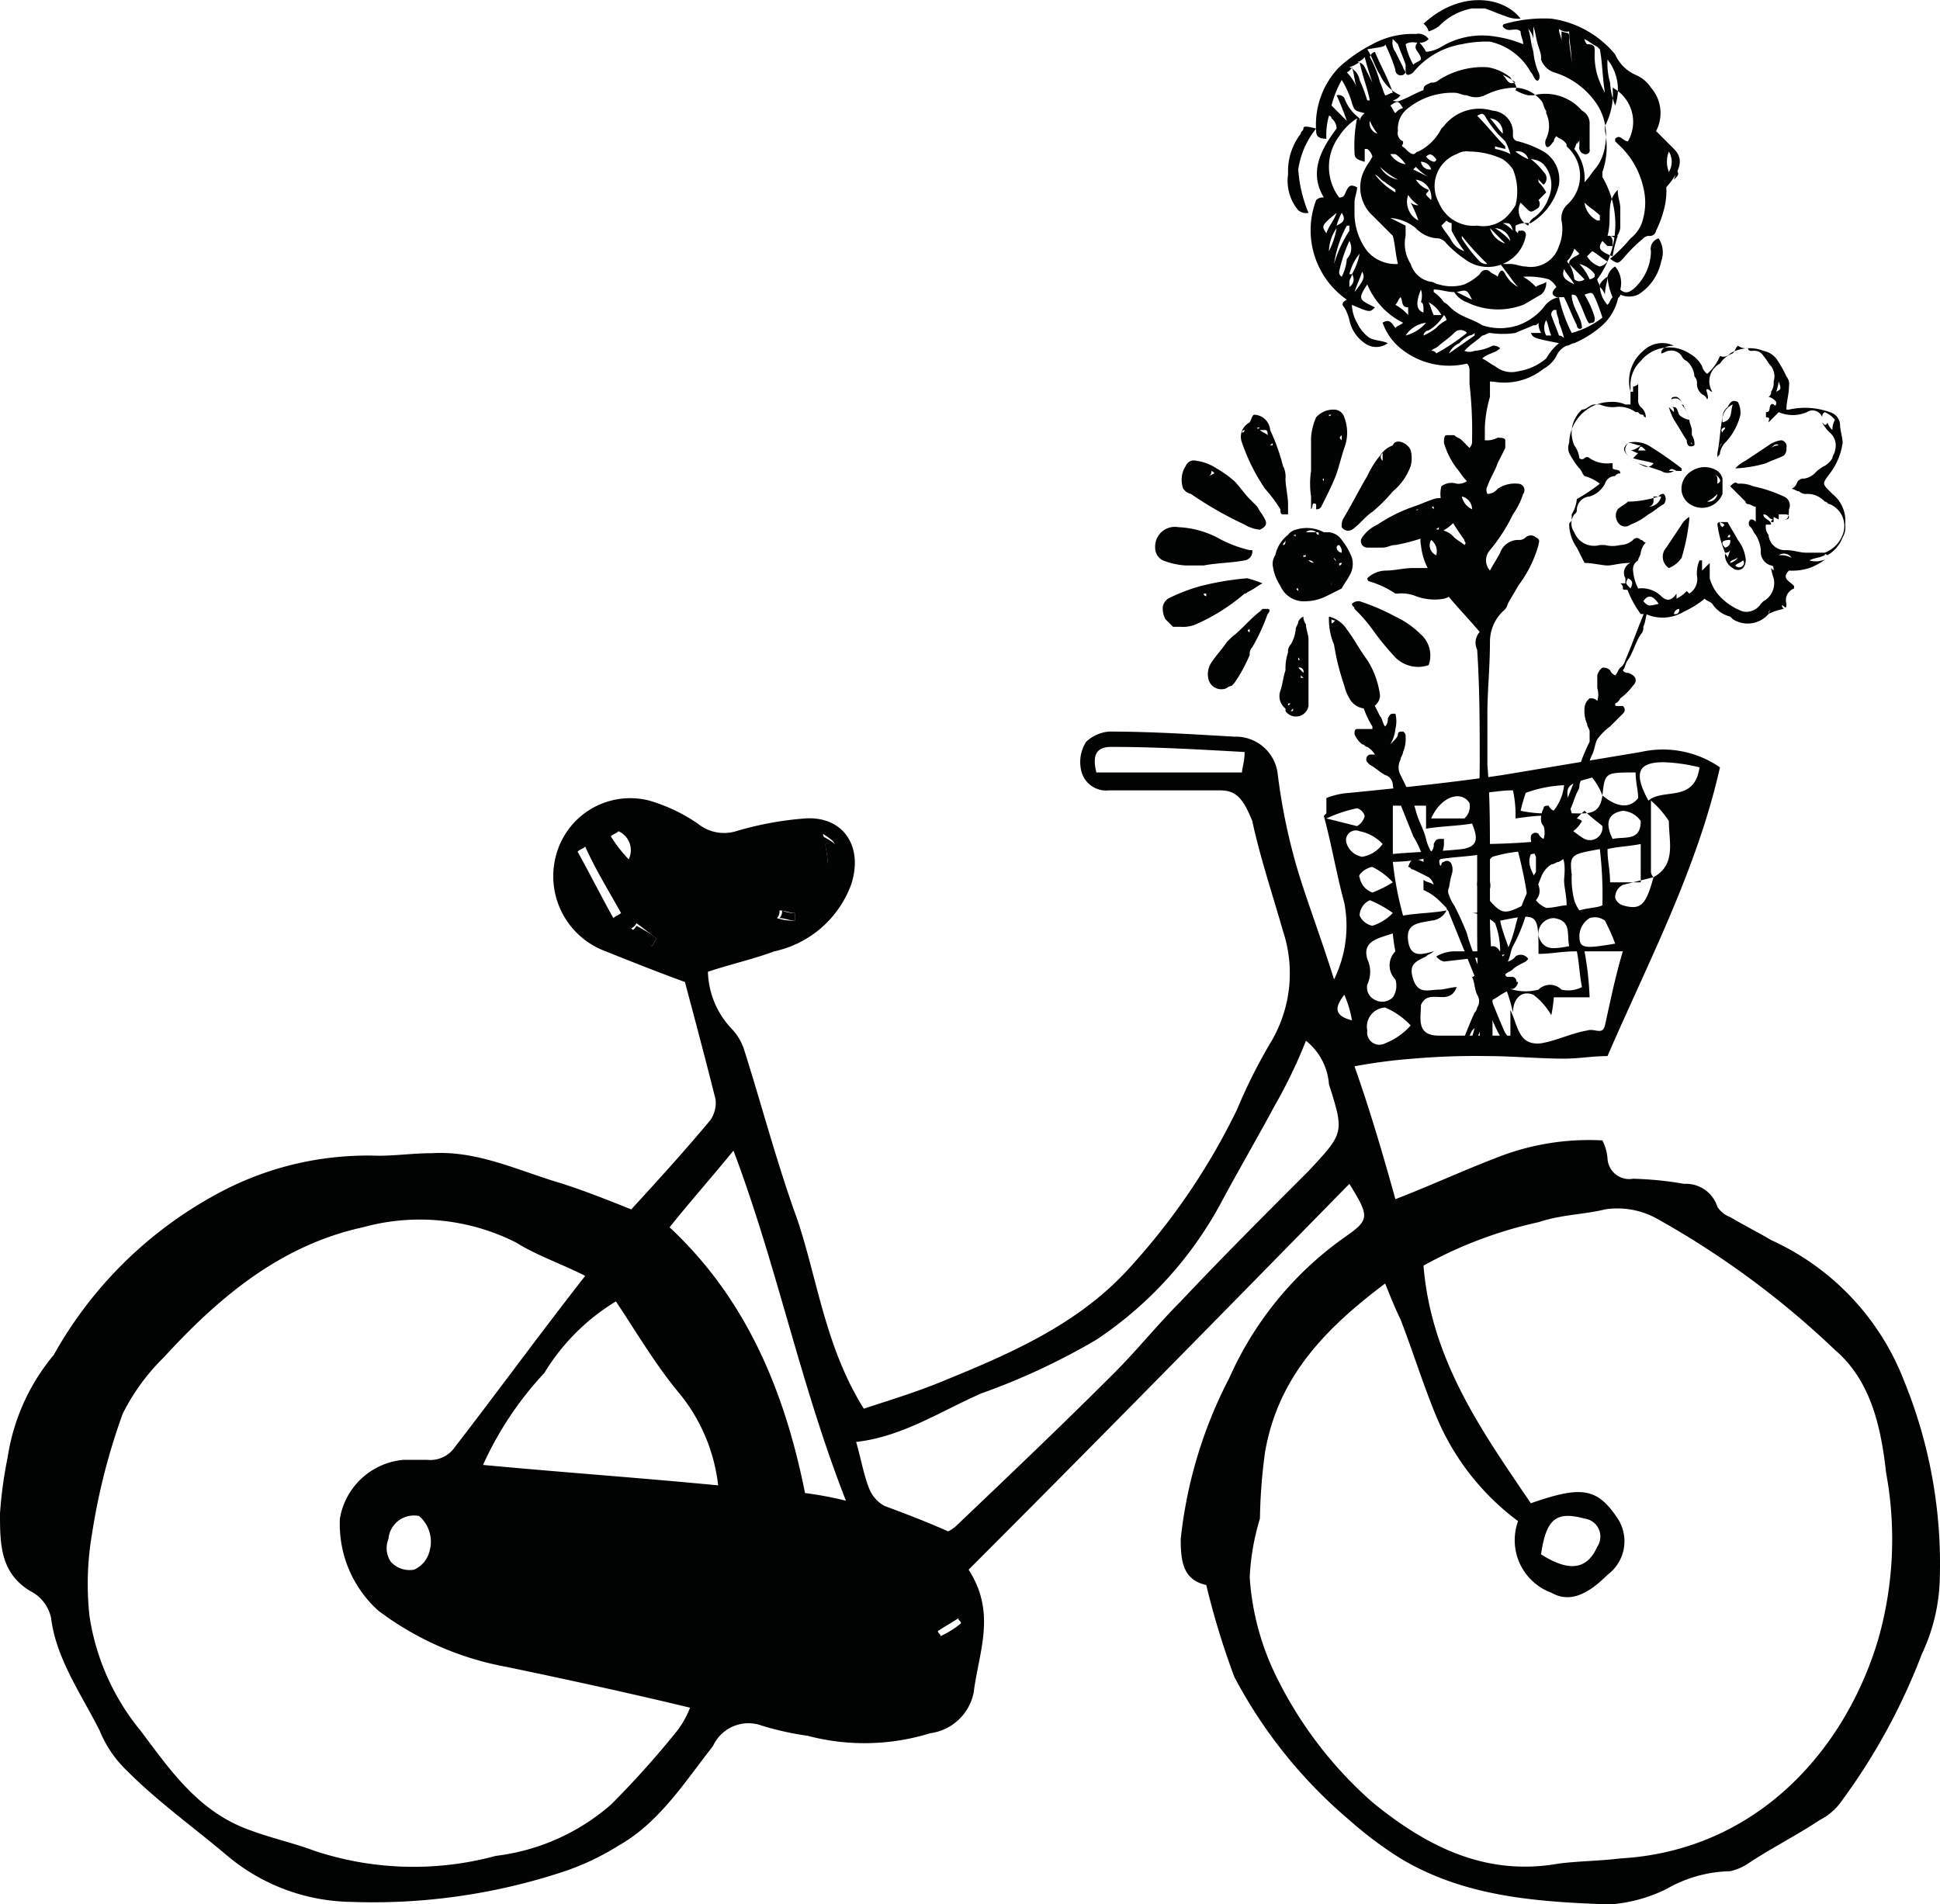 <svg id="Ebene_1" data-name="Ebene 1" xmlns="http://www.w3.org/2000/svg" viewBox="0 0 75.91 74.52"><title>Fahrad_mit_Blumen</title><path d="M77.9,33.8h0" transform="translate(-13.7 -12.07)" fill="#010202"/><polygon points="63.6 17.32 63.6 17.32 63.6 17.32 63.6 17.32 63.6 17.32" fill="#010202"/><path d="M79.2,30.5a0.45,0.45,0,0,1-.5,0l-0.9-.3a1.38,1.38,0,0,1-.4-0.3c-0.2-.2-0.2-0.3,0-0.5-0.2.3-.1,0.4,0.1,0.6a2.19,2.19,0,0,0,.5.3,0.3,0.3,0,0,0,.4-0.1c-0.3-.1-0.5-0.1-0.8-0.2l0.2-.2c-0.1,0-.2-0.1-0.3-0.1a0.76,0.76,0,0,0,.4-0.2c-0.2,0-.3-0.1-0.5-0.1a1.13,1.13,0,0,1,.8.1,14.63,14.63,0,0,1,1.3.9v0.1H79.3c-0.2-.1-0.2-0.1-0.3,0h0.2m-1.1-.8c-0.2-.2-0.2-0.2-0.3,0h0.3" transform="translate(-13.7 -12.07)" fill="#010202"/><path d="M81.7,27.8a0.9,0.9,0,0,1,.1.5,2.38,2.38,0,0,1-.6,1.1,0.76,0.76,0,0,0-.2.4c0,0.1-.1.1-0.1,0.2V29.8c0.1-.5.1-0.9,0.2-1.4a0.52,0.52,0,0,1,.2-0.4c0.1-.2.2-0.3,0.4-0.2m-0.6.8c0.4-.1.3-0.4,0.4-0.7a0.67,0.67,0,0,0-.4.7m0.1,0.2c-0.1,0-.2.1-0.1,0.2,0-.1.1-0.1,0.1-0.2m-0.1.6a0.2,0.2,0,0,0-.1.2,0.31,0.31,0,0,1,.1-0.2" transform="translate(-13.7 -12.07)" fill="#010202"/><path d="M79.8,28.5c0,0.1.1,0.3,0.1,0.4v0.2a0.6,0.6,0,0,1,.1.4c-0.2.1-.3,0-0.3-0.2-0.2-.3-0.3-0.5-0.5-0.8A2.57,2.57,0,0,1,79,28l0.2,0.2c0-.1,0-0.2-0.1-0.2,0.2,0,.2,0,0.3.3a0.76,0.76,0,0,0,.4.2h0Zm0.1,1h0V29.4h0c-0.1,0,0,0,0,.1" transform="translate(-13.7 -12.07)" fill="#010202"/><path d="M79.5,27.9a0.1,0.1,0,0,1,.1.1,1.42,1.42,0,0,1,.2.6h0a1.14,1.14,0,0,0-.3-0.7h0Z" transform="translate(-13.7 -12.07)" fill="#010202"/><path d="M79.5,27.8a0.3,0.3,0,0,0-.4-0.1c0-.1.1-0.1,0.2-0.1a0.38,0.38,0,0,1,.2.2h0Z" transform="translate(-13.7 -12.07)" fill="#010202"/><path d="M78.8,31.4a0.3,0.3,0,0,1,0,.4c-0.2.1-.4,0.3-0.6,0.4a2.51,2.51,0,0,1-.7.4,0.33,0.33,0,0,1-.5-0.1,0.45,0.45,0,0,1,0-.5c0.1-.1.3-0.2,0.4-0.3h0.1a4.25,4.25,0,0,0,1.1-.2,0.2,0.2,0,0,1,.2-0.1m-0.6.5h0a0.51,0.51,0,0,0,.5-0.4H78.4v0.2a0.22,0.22,0,0,1-.2.2" transform="translate(-13.7 -12.07)" fill="#010202"/><path d="M79,34.3a0.53,0.53,0,0,1-.1-0.8l0.6-.9a0.85,0.85,0,0,1,.3-0.3v0.1a8,8,0,0,1-.3,1.5,1.08,1.08,0,0,1-.5.4" transform="translate(-13.7 -12.07)" fill="#010202"/><path d="M82.9,36.1a1.08,1.08,0,0,1-1.4.2l-0.1-.1a1.16,1.16,0,0,1-.7-0.5c-0.1-.1-0.2-0.1-0.3-0.2a3.51,3.51,0,0,1-.8.5,1.6,1.6,0,0,1-1.5.1H77.9a4.05,4.05,0,0,1-.5-0.9c0-.1-0.2,0-0.2-0.1a0.2,0.2,0,0,0-.1-0.2h0.2V34.7a0.42,0.42,0,0,1,.2-0.6c-0.4,0-.7.1-0.9,0.1s-0.6-.1-0.9-0.1l-0.3-.6a1.61,1.61,0,0,1-.3-0.9c0-.1.1-0.1,0.1-0.2V32.2a1.42,1.42,0,0,0,.2-0.6,7,7,0,0,0,.9-0.6,1.69,1.69,0,0,0-.6-0.3c-0.1-.1-0.1-0.2-0.2-0.3s-0.3-.4-0.4-0.6a0.55,0.55,0,0,1,0-.4,1.64,1.64,0,0,1,1.6-1.6,1.27,1.27,0,0,1,.6.1h0.2V27.2a1.28,1.28,0,0,1,.4-1,1.43,1.43,0,0,1,1.9-.3,1.21,1.21,0,0,1,.5.5,0.53,0.53,0,0,0,.2.3A1.79,1.79,0,0,0,81,26a0.33,0.33,0,0,0,.4-0.1,1.5,1.5,0,0,1,1.3-.1,0.85,0.85,0,0,1,.5.3,4.35,4.35,0,0,1,.4.7,0.48,0.48,0,0,1,.1.4c0,0.3-.1.6-0.1,0.9h0.1a2.86,2.86,0,0,1,1.6.1,0.54,0.54,0,0,1,.4.5c0,0.2.1,0.5,0.1,0.7a2.57,2.57,0,0,1-.5,1.2c-0.3.4-.3,0.4,0,0.7l0.1,0.1a1.35,1.35,0,0,1,.5,1.2,0.75,0.75,0,0,1-.1.5,1.34,1.34,0,0,1-.6.7s-0.1-.1-0.1,0c-0.2.1-.4,0.1-0.6,0.2a0.83,0.83,0,0,0,.5,0,0.35,0.35,0,0,0,.2-0.1,2.51,2.51,0,0,1-.7.4,2.2,2.2,0,0,1-.8.1c-0.3.3,0,.4,0.2,0.6v0.1a0.49,0.49,0,0,0-.3.6c0,0.1,0,.2-0.1.1s-0.1,0,0,.1a2.07,2.07,0,0,0-.6.2,0.53,0.53,0,0,1,.2-0.3c-0.2.2-.2,0.2-0.2,0.3m0.6-3.7c0.1,0,.2,0,0.2-0.1s-0.1-.1-0.2-0.1H83.3v0.2l-0.2-.1v0.2H83a0.1,0.1,0,0,1,.1-0.1c-0.2,0-.2-0.2-0.4-0.2,0,0.2.3,0.2,0.3,0.4H82.8a0.48,0.48,0,0,0,.1.4,0.65,0.65,0,0,0,.6.6h0.1c0.3,0,.5.1,0.8,0.1h0.7a1.21,1.21,0,0,0,.7-0.7,0.93,0.93,0,0,0-.5-1.2c-0.1,0-.1-0.1-0.2-0.1a0.91,0.91,0,0,0-.7-0.3,0.37,0.37,0,0,1-.3-0.1c-0.1,0-.2-0.1-0.3-0.1A0.38,0.38,0,0,0,84,31a0.28,0.28,0,0,1,.3-0.2,0.76,0.76,0,0,0,.4-0.2,1.38,1.38,0,0,1,.4-0.3,0.85,0.85,0,0,0,.3-0.3c0-.1.1-0.2,0.1-0.3a0.66,0.66,0,0,0-.2-0.7,1.38,1.38,0,0,1-.3-0.4l0.1,0.1a0.1,0.1,0,0,0,.1-0.1,0.77,0.77,0,0,0,.2.3,0.76,0.76,0,0,1,.1-0.4,1,1,0,0,0-.4-0.3,0.2,0.2,0,0,0-.1.2,0.4,0.4,0,0,0-.6-0.2,1.39,1.39,0,0,1-1.1,0l-0.4.4c0-.1.1-0.2-0.1-0.2V28.2c0.2,0,.1-0.2.2-0.3s0.2,0.2.2-.1a0.53,0.53,0,0,0-.3-0.2,0.2,0.2,0,0,0,.1-0.2,0.6,0.6,0,0,0,.1-0.4,0.66,0.66,0,0,0-.1-0.6c-0.1-.1-0.2-0.3-0.3-0.4a0.4,0.4,0,0,0-.4-0.2H82.2a0.1,0.1,0,0,1-.1-0.1,0.6,0.6,0,0,1-.4-0.1c-0.1.1-.1,0.2-0.2,0.3a1,1,0,0,0-.5.4,0.78,0.78,0,0,0-.3,1.1c-0.1,0-.1-0.1-0.2-0.1s0.1,0.3,0,.4a0.38,0.38,0,0,0-.2-0.2,0.52,0.52,0,0,1-.2-0.4,0.37,0.37,0,0,0-.1-0.3,0.86,0.86,0,0,0-.3-0.6,0.38,0.38,0,0,1-.2-0.2,0.48,0.48,0,0,0-.5-0.2c-0.1,0-.2.1-0.3,0.1h0c0-.2.2-0.3,0.5-0.3a1.06,1.06,0,0,0-1.2.2,1.54,1.54,0,0,0-.5,1.6h0.1V27.2a0.35,0.35,0,0,0,.2-0.1v0.6a0.37,0.37,0,0,0,.1.3,0.52,0.52,0,0,1,.2.4,0.1,0.1,0,0,1-.1-0.1,0.2,0.2,0,0,1-.2-0.1H77.7a1.08,1.08,0,0,0-.8-0.2,1.27,1.27,0,0,1-.6-0.1H76.1c-0.2,0-.3.2-0.5,0.2a1.23,1.23,0,0,0-.4.8,1.27,1.27,0,0,0,.1.6,1.06,1.06,0,0,1,.2.5,0.14,0.14,0,0,0,.2,0,0.14,0.14,0,0,1,.2,0,1.2,1.2,0,0,0,.8.2h0.1v0.2c0.1,0.1.3,0,.3,0.2a0.2,0.2,0,0,0-.2.1,0.42,0.42,0,0,0-.4.3,1,1,0,0,1-.6.5,0.54,0.54,0,0,0-.5.5,0.2,0.2,0,0,1-.1.2,0.6,0.6,0,0,0,0,.7,0.83,0.83,0,0,0,1,.5h0.2a1.22,1.22,0,0,0,.6,0,0.76,0.76,0,0,0,.5-0.2,0.19,0.19,0,0,1,.3,0c0.1,0,.1.1,0.2,0.1a0.76,0.76,0,0,0-.2.4c0,0.1-.1.2-0.1,0.3a0.4,0.4,0,0,0-.2.4,1.85,1.85,0,0,0,.2.7,1.1,1.1,0,0,1,.9.3c0.2,0.2.4,0.2,0.6-.1v0.2a1.38,1.38,0,0,0,.4-0.3l0.1,0.1a0.67,0.67,0,0,0,.3-0.7,1.27,1.27,0,0,1,.1-0.6h0.1v0.4l0.3-.3v0.6a1.69,1.69,0,0,0,.3.6,2.29,2.29,0,0,0,1,.7,0.67,0.67,0,0,0,.7-0.3l0.1-.1a0.81,0.81,0,0,0,.4-0.9,2.27,2.27,0,0,1-.1-0.4h0l0.1,0.1c0-.1,0-0.2-0.1-0.2a0.55,0.55,0,0,1-.4-0.6,1.42,1.42,0,0,0-.2-0.6c-0.1-.1-0.1-0.2-0.2-0.3a0.19,0.19,0,0,1,0-.3,0.2,0.2,0,0,1,.2.1V31.9c-0.1,0-.2-0.1-0.3-0.1a0.1,0.1,0,0,1-.1-0.1l-0.5-.5-0.1-.1c0.1-.1.2-0.2,0.3-0.1a1.27,1.27,0,0,1,.6.1,5.64,5.64,0,0,1,1.2.4,0.37,0.37,0,0,1,.2.5c0,0.4-.1.4-0.2,0.4m-4.9,3.3c-0.2-.3-0.4-0.4-0.6-0.1,0.2,0.2.2,0.2,0.6,0.1m-1.1-.6c0.1-.2.1-0.3-0.1-0.4-0.1.2-.1,0.2,0.1,0.4m6.3-1.2a0.35,0.35,0,0,0-.5-0.1,0.9,0.9,0,0,1,.5.1m-4.4,2a0.22,0.22,0,0,0-.2.2,0.16,0.16,0,0,0,.2-0.2m3.8-8.5c0.2-.1.2-0.1,0.1-0.4a2.27,2.27,0,0,1-.1.4" transform="translate(-13.7 -12.07)" fill="#010202"/><path d="M81.6,30.4a1.38,1.38,0,0,1,.4-0.3l0.9-.6a1.06,1.06,0,0,1,.5-0.2,0.24,0.24,0,0,1,.2.3,0.37,0.37,0,0,1-.1.3c-0.2.1-.5,0.2-0.7,0.3a5,5,0,0,1-1.2.2h0m1.7-.9c-0.1-.1-0.2,0-0.3.1a0.49,0.49,0,0,1,.3-0.1" transform="translate(-13.7 -12.07)" fill="#010202"/><path d="M81,32.5a0.2,0.2,0,0,0,.1.2c0.1-.1.1-0.1-0.1-0.2h0.3c0.1,0.2.3,0.5,0.4,0.7a1.49,1.49,0,0,1,.3.7,0.48,0.48,0,0,1-.1.4,0.3,0.3,0,0,1-.4,0,0.6,0.6,0,0,1-.3-0.6,4.51,4.51,0,0,1-.3-1.1,0.1,0.1,0,0,1,.1-0.1h0m0.4,0.7c-0.3,0-.4.1-0.2,0.3a0.25,0.25,0,0,0,.2-0.3M81.9,34c-0.1.1-.2,0.1-0.3,0.2a0.19,0.19,0,0,0,.3,0,0.14,0.14,0,0,0,0-.2m-0.7-.3c0,0.1.1,0.1,0.1,0.2l0.1-.3a0.2,0.2,0,0,1-.2.1m0.2,0.4a0.53,0.53,0,0,0,.3-0.2c-0.2.1-.3,0.1-0.3,0.2m-0.1-1h0c0.1,0,.1,0,0.1-0.1h0a0.1,0.1,0,0,0-.1.1" transform="translate(-13.7 -12.07)" fill="#010202"/><path d="M81.1,31.4a0.86,0.86,0,0,1-1.4.3,0.76,0.76,0,0,1-.2-0.4,0.81,0.81,0,0,1,.4-0.8,0.91,0.91,0,0,1,1,0,0.53,0.53,0,0,1,.2.3v0.6M80,30.7h0l-0.3.3m1.2,0.4a1.38,1.38,0,0,1-.4.3,0.35,0.35,0,0,0,.4-0.3m-0.1-.8a0.31,0.31,0,0,1,.1.2V31c0.2-.1.1-0.2-0.1-0.4" transform="translate(-13.7 -12.07)" fill="#010202"/><path d="M64.8,33.8H64.7c0,0.1,0,.1.1,0-0.1.1,0,.1,0,0m-0.9-.4h0c0.1,0,.1-0.1.1-0.2,0,0.1-.1.1-0.1,0.2h0m1.5,0.9h0m-1-1.2h0V33c-0.1,0-.1,0,0,0.1-0.1-.1,0-0.1,0,0m1.1,2.1h0c0-.1-0.1-0.1,0,0h0c-0.1-.1,0-0.1,0,0M64.1,35c0-.1.1-0.1,0,0v0h0m0.4,0.2h0V35.1c-0.1,0-.1,0,0,0.1h0m0.3-2.3h0M65.7,35h0a0.1,0.1,0,0,0,.1-0.1V34.8c0,0.1,0,.2-0.1.2m0.2-1.1h0c0,0.1.1,0.1,0.1,0.2h0a0.35,0.35,0,0,0-.1-0.2m-0.8.2a0.2,0.2,0,0,0-.2-0.1,0.35,0.35,0,0,0,.2.1m1.1,0h0c-0.1,0-.1,0-0.1.1a0.1,0.1,0,0,0,.1-0.1h0m0-.4h0a0.37,0.37,0,0,0-.1-0.3,0.1,0.1,0,0,0-.1.1,0.22,0.22,0,0,0,.2.2m-1-.8a0.1,0.1,0,0,0,.1.1h0c0-.1,0-0.1-0.1-0.1a0.3,0.3,0,0,0-.4,0h0.4m0.4,2.5a1.88,1.88,0,0,1-.8.2,1,1,0,0,1-1-.6,1.91,1.91,0,0,1-.3-0.8,0.6,0.6,0,0,1,.1-0.4,1.37,1.37,0,0,1,.5-0.8,0.53,0.53,0,0,1,.3-0.2,1.42,1.42,0,0,1,1.1.1h0.2a0.68,0.68,0,0,1,.5.3,2.51,2.51,0,0,1,.4.7,0.88,0.88,0,0,1-.1.7c-0.1.2-.2,0.3-0.3,0.5l-0.6.3" transform="translate(-13.7 -12.07)" fill="#010202"/><path d="M60.2,31h0v0.1h0V31m2.2,0.5h0v0.1h0V31.5m-1.3-1a0.2,0.2,0,0,1-.1.2c0.2-.1.3-0.1,0.1-0.2m-1.1.7a1,1,0,0,1,.1-0.9,0.34,0.34,0,0,1,.4-0.2,1.91,1.91,0,0,1,.8.3,4.23,4.23,0,0,1,.7.5c0.2,0.2.4,0.5,0.6,0.7l0.3,0.3c0.1,0.2.2,0.3,0.3,0.5s0,0.3-.2.4a1.42,1.42,0,0,1-.6-0.2,14.32,14.32,0,0,1-2.1-1.2,0.53,0.53,0,0,1-.3-0.2" transform="translate(-13.7 -12.07)" fill="#010202"/><path d="M69.2,32c-0.1,0-.1.1,0,0v0h0m0.6,0V31.9H69.7c0-.1,0,0,0.1.1h0M70,32.7c-0.1.1-.2,0.1-0.3,0.2,0.3,0,.3,0,0.3-0.2m-1-.8c0.3-.1.5-0.2,0.8-0.3a0.78,0.78,0,0,1,.8.2,0.85,0.85,0,0,1,0,.7,1.62,1.62,0,0,1-.9.5,7.37,7.37,0,0,1-1.4.4c-0.2,0-.3.1-0.5,0.1H67.2a0.25,0.25,0,0,1-.2-0.4,1.47,1.47,0,0,1,.6-0.5,6.11,6.11,0,0,1,1.4-.7q-0.15.15,0,0h0" transform="translate(-13.7 -12.07)" fill="#010202"/><path d="M67.8,30.1V29.8a0.19,0.19,0,0,0,0,.3m1.1-.4a1.22,1.22,0,0,1,0,.6,2.29,2.29,0,0,1-.7,1,6,6,0,0,1-.8.8c-0.3.2-.5,0.5-0.8,0.7a0.3,0.3,0,0,1-.4-0.1,0.6,0.6,0,0,1,.1-0.4c0.3-.5.6-1.1,0.9-1.6a3.51,3.51,0,0,1,.5-0.8,1,1,0,0,1,.5-0.4c0.1-.3.6-0.1,0.7,0.2" transform="translate(-13.7 -12.07)" fill="#010202"/><path d="M62.7,33.6a0.35,0.35,0,0,1-.3.4c-0.5.1-1.1,0.1-1.6,0.2H60.1a2.92,2.92,0,0,1-.9-0.2,0.55,0.55,0,0,1-.3-0.5,0.77,0.77,0,0,1,.9-0.8,3.69,3.69,0,0,1,1.7.5,4.87,4.87,0,0,0,1.1.4h0.1" transform="translate(-13.7 -12.07)" fill="#010202"/><path d="M65.5,30.9h0V30.8s-0.1,0,0,.1h0M66,29.5h0V29.4h0v0.1m-0.2-1.2H65.7v0.1c0-.1,0,0,0.1-0.1h0m0.4,0.8c-0.1.1-.1,0.1,0,0.2V29.1m-1,2.9V31.8c-0.2-.1-0.1.1-0.2,0.2V31.5a3.35,3.35,0,0,1,0-1V29.2a2.35,2.35,0,0,1,.2-0.8,0.91,0.91,0,0,1,.7-0.3,0.42,0.42,0,0,1,.4.3,1.66,1.66,0,0,1,0,1.2c-0.1.3-.2,0.7-0.3,1s-0.4.9-.6,1.3a0.2,0.2,0,0,1-.2.1h0" transform="translate(-13.7 -12.07)" fill="#010202"/><path d="M63,28.8H62.9v0.1c-0.1-.1,0,0,0.1-0.1h0m-0.6.1h0a0.1,0.1,0,0,0-.1.1h0a0.1,0.1,0,0,0,.1-0.1m1,0.6h0.1c0-.1,0-0.1-0.1,0h0M63,28.9c0.1,0.1.2,0.1,0.3,0.2,0-.1,0-0.2-0.1-0.2H63m-0.2-.6a0.65,0.65,0,0,1,.6.6,7.84,7.84,0,0,1,.5,1.4,0.9,0.9,0,0,1,.1.5c0,0.3.1,0.7,0.1,1v0.4H63.9c-0.1,0-.1-0.1-0.1-0.2a5.55,5.55,0,0,0-.6-0.8,7.57,7.57,0,0,1-.9-1.8,0.63,0.63,0,0,1,.3-0.8c0.1-.2.1-0.3,0.2-0.3" transform="translate(-13.7 -12.07)" fill="#010202"/><path d="M60.8,35.3h0a0.1,0.1,0,0,0,.1.1V35.3H60.8m2.3-.4c-0.2.1-.3,0.2-0.5,0.3s-0.1.1-.2,0.1a7.61,7.61,0,0,1-1.9,1.2,1.27,1.27,0,0,1-.6.1H59.6l-0.3-.3a0.9,0.9,0,0,1-.1-0.5,0.53,0.53,0,0,1,.2-0.3,6.94,6.94,0,0,1,1.3-.5,11.27,11.27,0,0,1,1.8-.3,4.17,4.17,0,0,1,.6.2" transform="translate(-13.7 -12.07)" fill="#010202"/><path d="M67.2,34.7a1.08,1.08,0,0,1,.7-0.3c0.4,0,.7-0.1,1.1-0.1h0.5c0.3,0,.5.1,0.8,0.1a0.43,0.43,0,0,1,.4.4,0.64,0.64,0,0,1-.5.7,2.08,2.08,0,0,1-1.1-.1,1.48,1.48,0,0,0-.7-0.1H68.3a3.7,3.7,0,0,0-1.1-.5c0.1,0,0,0,0-.1" transform="translate(-13.7 -12.07)" fill="#010202"/><path d="M64.1,35.5h0Z" transform="translate(-13.7 -12.07)" fill="#010202"/><path d="M79.2,17.9l-0.7-.7a1.51,1.51,0,0,0-.2-1.7,1.33,1.33,0,0,0-.6-0.5,1.56,1.56,0,0,1-.8-0.8,3.94,3.94,0,0,0-2.5-1.4,5.54,5.54,0,0,0-1.8.2,0.1,0.1,0,0,0-.1.1c0.2,0.3.5,0,.7,0.2,0,0.2.1,0.3,0.1,0.5a4.51,4.51,0,0,0-1.1-.3,3.08,3.08,0,0,0-2.1.4,1.42,1.42,0,0,1-.6.2,1.38,1.38,0,0,0-.3-0.4c-0.3.3,0.1,0.4,0.1,0.7-0.1.1-.2,0.1-0.3,0.2a2.61,2.61,0,0,1-.3-0.8c0.3-.2.6,0.1,0.9-0.2a0.48,0.48,0,0,0-.5-0.2,3.29,3.29,0,0,0-1.7.4,6,6,0,0,0-1.3.9,3.24,3.24,0,0,0-.9,2.5c0,0.2.1,0.3,0.4,0.3a2.77,2.77,0,0,1,.1-0.9,0.1,0.1,0,0,1,.1.1,0.52,0.52,0,0,1,.2.4c-0.6.8-1.1,1.7-.5,2.7a0.37,0.37,0,0,0-.3.1,3.32,3.32,0,0,0,1.2,3.9c-0.2.1-.2,0.2-0.1,0.3a1.69,1.69,0,0,1,.2.5,1.46,1.46,0,0,0,.6.9,0.75,0.75,0,0,0,.9,0c-0.2-.1-0.5-0.1-0.7-0.2a1.47,1.47,0,0,1-.5-0.6,1.45,1.45,0,0,1-.2-0.7c0.7,0.3.7,0.3,0.9,0.1-0.6-.3-0.7-0.3-0.3-0.9a2.92,2.92,0,0,0,1.4,1.5c-0.1.1-.2,0.1-0.3,0.2-0.1-.1-0.2-0.4-0.5-0.2a2.29,2.29,0,0,0,.7,1,3,3,0,0,0,2.6.6,0.31,0.31,0,0,1,.1.2,0.53,0.53,0,0,1,.2.3h0.1a2.57,2.57,0,0,1,.5.2c0.1,0,.1,0,0.1.1V27a2.45,2.45,0,0,0,2-.5,1.21,1.21,0,0,0,.5-0.5,0.78,0.78,0,0,1,.4-0.4c0.1,0,.2-0.1.3-0.1a4.13,4.13,0,0,0,1.1-.7,2.07,2.07,0,0,0,.6-1c0-.1.1-0.1,0.1-0.2a0.85,0.85,0,0,0,.7,0,2,2,0,0,0,.9-1.3,1,1,0,0,0-.1-0.9,0.42,0.42,0,0,0-.3.5,2,2,0,0,1-.6,1.4c-0.2.2-.4,0.3-0.6,0.1a1,1,0,0,0-.2-0.9,0.62,0.62,0,0,0-.3.4c0,0.2-.1.4-0.1,0.7a0.77,0.77,0,0,0-.2-0.3c0-.1-0.1-0.2-0.1-0.3a3.63,3.63,0,0,0,.2-4V18.8a2.92,2.92,0,0,0,.1-1.6V17a2.7,2.7,0,0,0,.3-1.5,1.52,1.52,0,0,1,.6,2.1c-0.2,0-.3-0.3-0.5-0.1v0.1L77,17.7a3.23,3.23,0,0,1,1,1.7,2.44,2.44,0,0,1,0,1.2,1.37,1.37,0,0,1-.5.8,6,6,0,0,1-.8.8c0.3,0.2.3,0.2,0.5,0a6,6,0,0,1,.8-0.8,0.35,0.35,0,0,1,.2-0.1,0.25,0.25,0,0,0,.3-0.2,4.12,4.12,0,0,0,.3-0.8,2.77,2.77,0,0,0,.1-0.9C79.6,18.6,79.5,18.2,79.2,17.9Zm-3-4L76.3,14c0.1,0.5.1,1.1,0.2,1.7a3.63,3.63,0,0,1-.3-0.7,2.77,2.77,0,0,1-.1-0.9c0-.2,0-0.3-0.3-0.3a0.35,0.35,0,0,1-.1-0.2C75.9,13.7,76,13.8,76.2,13.9Zm-1.1-.6c0,0.4.1,0.8,0.1,1.3h0c0-.3-0.1-0.7-0.1-1s0-.2-0.3-0.3v0.4c0-.2-0.1-0.3-0.1-0.5A0.48,0.48,0,0,0,75.1,13.3Zm-1.4.3v0.5h0c-0.1-.3-0.1-0.6-0.2-0.9A0.76,0.76,0,0,1,73.7,13.6Zm-5.8.2h0a6.89,6.89,0,0,1,.4,1,0.21,0.21,0,0,0,.3.2c0.2-.1,0-0.2,0-0.3l-0.3-.6a0.62,0.62,0,0,1-.1-0.5l0.2,0.2c0.1,0.3.2,0.5,0.3,0.8v0.2c0,0.1,0,.2.1,0.2a0.35,0.35,0,0,0,.2-0.1h0a3.11,3.11,0,0,1,1.9-1.1,4.48,4.48,0,0,1,1.1-.1,2.41,2.41,0,0,1,1.6,1.2c0.1,0.1.1,0.2,0.2,0.3s0.2-.1.1-0.3a2.54,2.54,0,0,1-.2-1.2V13.1c0.1,0.3.1,0.5,0.2,0.8s0.1,0.3.1,0.5a0.82,0.82,0,0,0,.5.5,3.07,3.07,0,0,1,1.5,1,2.24,2.24,0,0,1,.5,1.9,1.8,1.8,0,0,1-.4.9c-0.1.1-.2,0.3-0.4,0.5a1.84,1.84,0,0,0-.4-1.3c0.1-.2.1-0.3,0.2-0.5v0.4a0.25,0.25,0,0,0,.2.3,0.16,0.16,0,0,0,.2-0.2v-1a0.55,0.55,0,0,0-.3-0.5,1.89,1.89,0,0,0-1.9-.6H73.5a1.69,1.69,0,0,1-.5-0.2c0.1-.2-0.1-0.3-0.2-0.5a1.88,1.88,0,0,0-.9-0.4,3.2,3.2,0,0,0-1.9.5,0.37,0.37,0,0,1-.3.1c-0.2.1-.3,0.1-0.3,0.3-0.3.1-.6,0.3-0.9,0.4a0.32,0.32,0,0,1-.3,0,0.53,0.53,0,0,0,.3-0.2,1.56,1.56,0,0,1-.8-0.8c-0.2-.3-0.3-0.7-0.5-1C67.8,13.9,67.9,13.9,67.9,13.8Zm5.2,9.5a1.21,1.21,0,0,1-.5-0.5c-0.1-.2-0.2-0.2-0.3.1-0.1-.1-0.2-0.1-0.3-0.2s-0.3-.1-0.4.1a2.09,2.09,0,0,1-.6.4,1.7,1.7,0,0,1-1,0c-0.1,0-.2-0.1-0.3-0.1a1,1,0,0,1-.8-0.7,1.47,1.47,0,0,1-.2-1.1V20.9l-0.6-.3a1.78,1.78,0,0,1,1,.4,1.27,1.27,0,0,0,.9.4,0.53,0.53,0,0,1,.3.2,4.35,4.35,0,0,0,.7.6,1.5,1.5,0,0,0,1.7.1,1.45,1.45,0,0,0,.7-1,0.16,0.16,0,0,0-.2-0.2c-0.1,0-.1,0-0.1.1L73,21.1V20.9a0.9,0.9,0,0,1,.5-0.1h0.1a2.4,2.4,0,0,0,1.1-1.5,1.29,1.29,0,0,0-.6-1.3,4.18,4.18,0,0,0-1-.4,0.22,0.22,0,0,1-.2-0.2V17.2a0.86,0.86,0,0,0-.8-0.8,1.76,1.76,0,0,0-1.9.6l-0.1.1a2,2,0,0,1-.9.9c-0.1,0-.1.1-0.2,0.1s-0.2-.1-0.3-0.2-0.2-.1-0.1-0.2V17.6a0.34,0.34,0,0,1-.2-0.4,1,1,0,0,1,.4-0.9,2.79,2.79,0,0,1,1.8-.6c0.2,0,.3.1,0.5,0.1a0.85,0.85,0,0,0,.7,0,2.66,2.66,0,0,1,1.2-.3,1.39,1.39,0,0,1,1,.5c0.1,0.1.1,0.3,0.2,0.4v0.1a1.17,1.17,0,0,1,0,1,0.32,0.32,0,0,0,0,.3c0.1,0.1.2-.1,0.3-0.2a0.31,0.31,0,0,1,.1-0.2c0.1,0.1.2,0.1,0.3,0.2s0.1,0.1.1,0.2a1.52,1.52,0,0,1,0,2.3,0.73,0.73,0,0,0-.2.6,1.73,1.73,0,0,1-.1,1,1.15,1.15,0,0,1-1.3.8c-0.2,0-.4-0.1-0.6-0.1H72.4C72.8,22.9,72.9,23.1,73.1,23.3Zm-1.8.5-0.6-.3C71.1,23.4,71.1,23.4,71.3,23.8Zm-1.9.5c-0.3-.1-0.3-0.4-0.1-0.9a0.85,0.85,0,0,1,0,.5C69.4,23.9,69.4,24.1,69.4,24.3Zm-1.7-5.7a3,3,0,0,0,.7.5,1,1,0,0,1-.7-0.5h0Zm-0.4-1.8a2.19,2.19,0,0,0,.3.5A0.42,0.42,0,0,1,67.3,16.8Zm5,0.5,0.3,0.3a2.57,2.57,0,0,1,.2.5,2.07,2.07,0,0,0-.6-0.2V17.8l0.4,0.1V17.8c-0.4-.4-0.7-0.8-1.1-1.2,0.2-.1.2-0.1,0.3,0A4.23,4.23,0,0,0,72.3,17.3ZM72,16.7a0.55,0.55,0,0,1,.5.6C72.3,17.1,72.2,16.9,72,16.7Zm0.5,1.6a1.51,1.51,0,0,1,.4.4,2.25,2.25,0,0,1,.1,1.4,2.18,2.18,0,0,1-.4.5,1.32,1.32,0,0,1-1.1.3A1.46,1.46,0,0,1,70,20a1.34,1.34,0,0,1,.7-1.9,0.75,0.75,0,0,1,.5-0.1A3.08,3.08,0,0,1,72.5,18.3Zm1.4,1.6,0.3-.3a1.38,1.38,0,0,0-.3-0.4,0.2,0.2,0,0,0-.1-0.2l0.3,0.3a0.33,0.33,0,0,0,0-.5,2.36,2.36,0,0,0-.5-0.5,0.76,0.76,0,0,1,.5.2,1.23,1.23,0,0,1,.2,1.3,1.56,1.56,0,0,1-.6.8,0.53,0.53,0,0,0-.2.3,0.66,0.66,0,0,1-.3-0.9l0.2,0.2c0.2,0.2.2,0.2,0.5,0A0.26,0.26,0,0,0,73.9,19.9ZM73,18a0.42,0.42,0,0,1,.5.3A2.19,2.19,0,0,1,73,18Zm-0.8,3a0.63,0.63,0,0,1,.6.5A2.65,2.65,0,0,0,72.2,21Zm0.4,0.6A0.9,0.9,0,0,1,72,21Zm-0.1-.8c0.3,0,.3,0,0.4.3A1.38,1.38,0,0,0,72.5,20.8Zm-1.6.6V21.3a10,10,0,0,0,1,1.1,0.37,0.37,0,0,1-.3-0.1A5.5,5.5,0,0,1,70.9,21.4ZM71,21.9a0.89,0.89,0,0,1-.5-0.4c-0.1-.2-0.3-0.4-0.4-0.6l0.2-.2a0.31,0.31,0,0,0,.2.1v0.3A5.58,5.58,0,0,0,71,21.9Zm-1.2-3.5a0.53,0.53,0,0,1-.3-0.2c0.2-.2.3,0,0.4,0.1A0.1,0.1,0,0,1,69.8,18.4Zm-0.1.3a0.35,0.35,0,0,1-.4-0.3A0.42,0.42,0,0,1,69.7,18.7Zm-0.6.4a0.7,0.7,0,0,1,.6.8l-0.2-.2c0-.1.1-0.1,0.1-0.2A1,1,0,0,1,69.1,19.1Zm0.5-.1h0L69,18.7l0.1-.1A2.18,2.18,0,0,0,69.6,19Zm-0.4,1.1a0.44,0.44,0,0,1-.3-0.1,4.88,4.88,0,0,1,.3.7,0.82,0.82,0,0,1-.4-1A1.51,1.51,0,0,0,69.2,20.1Zm-1.1-2h0.2a1.51,1.51,0,0,1,.4.4A0.87,0.87,0,0,1,68.1,18.1Zm0.2-1.6c-0.1-.1-0.1-0.2-0.2-0.3,0.3-.2.3-0.2,0.5,0.1A0.53,0.53,0,0,0,68.3,16.5Zm-0.4,2.7c0.1,0.1.3,0.2,0.4,0.3v0.1a2.7,2.7,0,0,1-.8-0.7C67.7,19,67.7,19.1,67.9,19.2ZM72.5,15h0a2.19,2.19,0,0,1,.5.3C72.7,15.4,72.7,15.2,72.5,15Zm3,7c-0.1.1-.2,0.1-0.3,0.2a0.2,0.2,0,0,0-.1.2c-0.1-.1-0.1-0.1,0-0.2a1.47,1.47,0,0,0,.2-0.4Zm-0.6.6c0.1,0.2.3,0.4,0.4,0.6C74.9,23,74.8,22.9,74.9,22.6Zm0.2-.2L75.7,23a0.3,0.3,0,0,1-.4,0A1.42,1.42,0,0,0,75.1,22.4Zm0.4,0a1.08,1.08,0,0,1,.6.4v0.1a0.35,0.35,0,0,1-.2.1A2.09,2.09,0,0,0,75.5,22.4Zm0.3-.3,0.2-.2c0.2,0.1.4,0.3,0.6,0.4a0.53,0.53,0,0,1-.3.2A0.89,0.89,0,0,1,75.8,22.1ZM75.7,20c0.2,0.2.4,0.3,0.6,0.5v0.2H76.2A0.91,0.91,0,0,1,75.7,20Zm-8.2-5.9c0.2,0.5.5,1,.7,1.6-0.1,0-.2.1-0.3,0.1-0.1-.2-0.1-0.3-0.2-0.5a4.18,4.18,0,0,0-.4-1A0.28,0.28,0,0,1,67.5,14.1Zm-0.4.2c0.1,0.4.2,0.7,0.3,1l-0.3-.6a0.34,0.34,0,0,0-.3-0.2A0.53,0.53,0,0,0,67.1,14.3Zm-0.2.2c0.1,0.5.3,1,.4,1.5H67.2a6.89,6.89,0,0,0-.3-0.8,0.66,0.66,0,0,0-.4-0.5A1.47,1.47,0,0,0,66.9,14.5Zm-0.3.2c0.1,0.3.1,0.6,0.2,0.8h0a2.09,2.09,0,0,0-.4-0.6A0.38,0.38,0,0,0,66.6,14.7Zm-0.8,1.5a4.18,4.18,0,0,1,.4-1,3.55,3.55,0,0,1,.4.9c0.1,0.3.1,0.3,0.5,0.4a0.53,0.53,0,0,0-.2.3V16.7a1.7,1.7,0,0,1-.6-0.8,0.28,0.28,0,0,0-.3-0.1,10.37,10.37,0,0,1,.4,1ZM66,20.4c-0.1.3-.3,0.5-0.4,0.8C65.4,20.9,65.4,20.9,66,20.4ZM66,21a3.18,3.18,0,0,1-.3.9A1.61,1.61,0,0,1,66,21Zm-0.1,1.4a4.42,4.42,0,0,1,.5-1.5h0.1v0.2A4.88,4.88,0,0,0,65.9,22.4ZM66,20.9a2.57,2.57,0,0,1,.2-0.5C66.4,20.7,66.2,20.8,66,20.9Zm0.2,2a0.2,0.2,0,0,1-.1-0.2,5.64,5.64,0,0,1,.4-1.2,0.59,0.59,0,0,1-.1.7A1.85,1.85,0,0,1,66.2,22.9Zm0.3,0.4V23.1c0-.1.1-0.2,0.1-0.3H66.5a2,2,0,0,1,.4-0.8,2.61,2.61,0,0,1-.3.8A0.35,0.35,0,0,1,66.5,23.3Zm0.2,0.2c0.1-.3.2-0.5,0.3-0.8C67.1,22.9,67.1,23,66.7,23.5Zm0.5-1.6a2.46,2.46,0,0,1-.5-1.5V20c0-.2.1-0.4,0.1-0.6-0.2-.1-0.3-0.1-0.4.1s-0.1.3-.3,0.3a2,2,0,0,1,0-2.4,2.34,2.34,0,0,1,.7-0.7,5.28,5.28,0,0,0-.1,1.3c0,0.2,0,.3.4,0.4V17.9h0.1a0.53,0.53,0,0,1,.2.3c-0.1.2-.2,0.3-0.3,0.5a1.51,1.51,0,0,0,.2,1.7l0.9,0.9c0.1,0.4.1,0.7,0.2,1.1A1.46,1.46,0,0,1,67.2,21.9ZM68.3,24c0.1-.1.1-0.2,0.2-0.3,0.1,0.1,0,.4.3,0.4v0.3A1.76,1.76,0,0,0,68.3,24Zm1.2,0.7a1.58,1.58,0,0,1-.8.5A1.13,1.13,0,0,1,69.5,24.7ZM69.6,25a1.72,1.72,0,0,0,.6-0.6,0.35,0.35,0,0,1,.1.2,1.38,1.38,0,0,0-.4.3,2.19,2.19,0,0,1-.5.3A0.22,0.22,0,0,1,69.6,25Zm0-1.1h0a1.21,1.21,0,0,1,.5.5H69.8C69.7,24.2,69.7,24.1,69.6,23.9Zm0.1,1.9c0.1-.1.2-0.1,0.3-0.2s0.4-.3.6-0.5a0.33,0.33,0,0,1,.5,0,8.34,8.34,0,0,1-1.2.8A0.2,0.2,0,0,0,69.7,25.8Zm0.7,0.1h0a0.78,0.78,0,0,1,.4-0.4,1.38,1.38,0,0,1,.4-0.3,0.31,0.31,0,0,0,.2-0.1v0.1Zm3.8,0.2a2.22,2.22,0,0,1-1.1.5,1,1,0,0,1-.9-0.2c-0.2-.1-0.3-0.2-0.5-0.3,0.2-.2.5-0.2,0.7-0.4a0.37,0.37,0,0,0-.3-0.1,1.85,1.85,0,0,1-.7.2,0.53,0.53,0,0,1-.4,0l0.1-.1c0.2-.2.4-0.3,0.6-0.5,0.1,0,.2-0.1.3-0.1a3.35,3.35,0,0,0,1,0c0.2-.1.5-0.2,0.7-0.3a0.2,0.2,0,0,0,.2-0.1,0.76,0.76,0,0,0,.1.4H73.6c0.1,0.2.1,0.2,1.1,0.4A2.2,2.2,0,0,0,74.2,26.1Zm0-1.5c0.1,0.2.1,0.4,0.2,0.6H74.2A0.63,0.63,0,0,1,74.2,24.6Zm0.5,0.6c-0.1-.3-0.2-0.5-0.3-0.8a0.2,0.2,0,0,1,.1-0.2h0.1c0,0.2.1,0.3,0.1,0.5a4.17,4.17,0,0,1,.2.6A0.31,0.31,0,0,0,74.7,25.2Zm0.5-.1a5.78,5.78,0,0,1-.5-1.4,0.92,0.92,0,0,0-.6.4,2.29,2.29,0,0,1-1,.7,2.23,2.23,0,0,1-1.4,0c-0.3-.2-0.7-0.3-1-0.5s-0.3-.3-0.5-0.4a1.51,1.51,0,0,0-.4-0.4V23.4c0.3,0,.5.1,0.8,0.1a1,1,0,0,0,.5.4,2.79,2.79,0,0,0,2.2.1c0.2-.1.5-0.3,0.7-0.4a0.59,0.59,0,0,0,.2-0.5c-0.1.1-.3,0.1-0.4,0.2a2.18,2.18,0,0,0-.5-0.4,3.08,3.08,0,0,1,1,.1,0.85,0.85,0,0,1,.3.3c-0.2.2-.2,0.3,0,0.4h0.3c0.2,0.4.3,0.7,0.5,1.1,0,0.1.1,0.2,0.2,0.1,0-.4-0.4-0.8-0.4-1.3,0.2,0,.2.1,0.3,0.3s0.2,0.5.3,0.7,0.1,0.1.2,0.1,0.1-.1.1-0.2a3.55,3.55,0,0,0-.4-0.9c0.3-.1.3-0.1,0.4,0.1a6.89,6.89,0,0,1,.3.8A3.37,3.37,0,0,1,75.2,25.1Zm1.6-1.4c-0.1.1-.1,0.2-0.2,0.3a1.14,1.14,0,0,1-.3-0.8,0.85,0.85,0,0,1,.3-0.3A2.35,2.35,0,0,0,76.8,23.7Zm0-1.6c-0.5-.2-0.6-0.3-0.4-0.6l0.2,0.2h0.2V21.5a0.31,0.31,0,0,0-.1-0.2H77A4.5,4.5,0,0,0,76.8,22.1ZM77,19.5c0,0.3.1,0.5,0.1,0.7V21a0.76,0.76,0,0,1-.2.4,0.37,0.37,0,0,0-.3-0.1C76.8,20.6,76.5,20,77,19.5Zm-0.1-3.3a2.92,2.92,0,0,1-.2-0.9,2.77,2.77,0,0,1-.1-0.9A1.89,1.89,0,0,1,76.9,16.2ZM79,18.8a1.1,1.1,0,0,1,0-.8A0.77,0.77,0,0,1,79,18.8Z" transform="translate(-13.7 -12.07)" fill="#010202"/><path d="M79.2,19.1a2.27,2.27,0,0,0,.1-0.4c0.1,0.2.1,0.2-.1,0.4" transform="translate(-13.7 -12.07)" fill="#010202"/><path d="M78.4,17.8a0.2,0.2,0,0,0-.1-0.2h0.1c0.1,0,.1.1,0,0.2h0" transform="translate(-13.7 -12.07)" fill="#010202"/><path d="M68.2,23.7c-0.1-.2,0-0.2.1-0.3a0.37,0.37,0,0,0-.1.3" transform="translate(-13.7 -12.07)" fill="#010202"/><path d="M67.9,23.4h0a0.48,0.48,0,0,1,.2-0.5c0,0.1-.1.1-0.1,0.2s-0.1.2-.1,0.3" transform="translate(-13.7 -12.07)" fill="#010202"/><path d="M67.6,22.8l-0.2-.2c0.1-.1.2,0,0.2,0.2h0" transform="translate(-13.7 -12.07)" fill="#010202"/><path d="M65.6,20c0.2,0.2.2,0.2,0,.4a0.3,0.3,0,0,1,0-.4" transform="translate(-13.7 -12.07)" fill="#010202"/><path d="M75.6,17.1V16.7a0.53,0.53,0,0,1,0,.4" transform="translate(-13.7 -12.07)" fill="#010202"/><path d="M75.9,19.5a0.2,0.2,0,0,1,.1.2h0a0.1,0.1,0,0,1-.1-0.1c-0.1.1,0,0,0-.1" transform="translate(-13.7 -12.07)" fill="#010202"/><path d="M75.6,17.1a0.73,0.73,0,0,1-.2.6,1.42,1.42,0,0,1,.2-0.6" transform="translate(-13.7 -12.07)" fill="#010202"/><path d="M75.4,16.8h0V16.4h0.1a0.6,0.6,0,0,0-.1.4" transform="translate(-13.7 -12.07)" fill="#010202"/><path d="M74.9,16.4a0.1,0.1,0,0,1,.1-0.1h0c0,0.1,0,.1-0.1.1h0" transform="translate(-13.7 -12.07)" fill="#010202"/><path d="M68.3,20.1C68.2,20,68.1,20,68,19.9c0.3,0,.3,0,0.3.2" transform="translate(-13.7 -12.07)" fill="#010202"/><path d="M68.9,19.7c-0.1-.1-0.2-0.1-0.3-0.2V19.4a0.27,0.27,0,0,1,.3.3h0" transform="translate(-13.7 -12.07)" fill="#010202"/><path d="M69.5,20.9h0a0.2,0.2,0,0,1-.2-0.1l0.1-.1c0,0.1,0,.2.1,0.2" transform="translate(-13.7 -12.07)" fill="#010202"/><path d="M69.9,18c0-.1.1-0.1,0,0a0.22,0.22,0,0,1,.2.2,0.22,0.22,0,0,0-.2-0.2" transform="translate(-13.7 -12.07)" fill="#010202"/><path d="M70,20.6l-0.3-.3c0.2,0,.2,0,0.3.3" transform="translate(-13.7 -12.07)" fill="#010202"/><path d="M71,21.1h0a0.1,0.1,0,0,1,.1.1H71V21.1" transform="translate(-13.7 -12.07)" fill="#010202"/><path d="M73.2,21.4c0,0.1-.1.1-0.1,0.2l-0.2-.2h0.3" transform="translate(-13.7 -12.07)" fill="#010202"/><path d="M72.1,22.3h0a0.1,0.1,0,0,1-.1-0.1h0.1v0.1Z" transform="translate(-13.7 -12.07)" fill="#010202"/><path d="M71.8,21.7c0.1,0,.1-0.1,0,0l0.6,0.5h0Z" transform="translate(-13.7 -12.07)" fill="#010202"/><path d="M73.8,18.9H73.6l-0.3-.3a2.19,2.19,0,0,1,.5.3" transform="translate(-13.7 -12.07)" fill="#010202"/><path d="M67.8,16.4h0a0.42,0.42,0,0,1,.3.4,4,4,0,0,1-.3-0.4" transform="translate(-13.7 -12.07)" fill="#010202"/><path d="M67.8,18a0.45,0.45,0,0,1-.3-0.4,1.38,1.38,0,0,0,.3.4" transform="translate(-13.7 -12.07)" fill="#010202"/><path d="M67.5,15.4a1.06,1.06,0,0,1,.2.5H67.6a0.9,0.9,0,0,1-.1-0.5" transform="translate(-13.7 -12.07)" fill="#010202"/><path d="M67.7,20c-0.2,0-.2,0-0.2-0.3,0.1,0.1.1,0.2,0.2,0.3" transform="translate(-13.7 -12.07)" fill="#010202"/><path d="M67.9,20.5h0a0.2,0.2,0,0,1-.2-0.1h0c0.1,0,.2,0,0.2.1h0" transform="translate(-13.7 -12.07)" fill="#010202"/><path d="M71.8,22.9h0a0.22,0.22,0,0,1,.2.2H71.9a0.31,0.31,0,0,0-.1-0.2" transform="translate(-13.7 -12.07)" fill="#010202"/><path d="M71.3,23.4h0l0.6,0.5-0.1.1a1,1,0,0,0-.5-0.6" transform="translate(-13.7 -12.07)" fill="#010202"/><path d="M72.3,23.5h0c-0.1,0-.1-0.1-0.2-0.1h0a0.2,0.2,0,0,1,.2.1" transform="translate(-13.7 -12.07)" fill="#010202"/><path d="M72.3,22.9l0.2,0.2H72.4c-0.1,0-.1-0.1-0.1-0.2" transform="translate(-13.7 -12.07)" fill="#010202"/><path d="M72.8,23.5h0a0.22,0.22,0,0,1-.2-0.2h0.1c-0.1.1,0,.1,0.1,0.2" transform="translate(-13.7 -12.07)" fill="#010202"/><path d="M74.7,23.1h0a0.38,0.38,0,0,1-.2-0.2,0.38,0.38,0,0,1,.2.2" transform="translate(-13.7 -12.07)" fill="#010202"/><path d="M74.3,13.2c0,0.2.1,0.3,0.1,0.5H74.3a0.83,0.83,0,0,1,0-.5h0" transform="translate(-13.7 -12.07)" fill="#010202"/><path d="M65.2,17.1a3.29,3.29,0,0,0-.7,1.6,5.26,5.26,0,0,0,.4,1.7,0.48,0.48,0,0,1-.4-0.1,1.79,1.79,0,0,1-.4-1.4V18.7a2.39,2.39,0,0,1,.5-1.4c0-.1.1-0.1,0.1-0.2s0.1-.1.5,0" transform="translate(-13.7 -12.07)" fill="#010202"/><path d="M69.4,13c1.4-1.3,3.1-1.1,3.8-.2a1.27,1.27,0,0,1-.6-0.1c-0.3-.1-0.5-0.2-0.8-0.3H71.3a2.39,2.39,0,0,0-1.3.7,1.47,1.47,0,0,1-.4.2,0.53,0.53,0,0,0-.2-0.3" transform="translate(-13.7 -12.07)" fill="#010202"/><path d="M71.6,36.8a0.63,0.63,0,0,0-.1.7c0.1,1.5.1,3,.1,4.4,0,1.2-.1,2.3-0.1,3.5v2.5c0,1.2,0,2.4.1,3.6v1.6h0.5V50.5c0-.8-0.1-1.6-0.1-2.5V45.6c0-1.2,0-2.4-.1-3.6V40c0-.9.1-1.8,0.1-2.8a1.66,1.66,0,0,1,.5-1.2,0.53,0.53,0,0,0,.2-0.3c0.1-.2.3-0.5,0.4-0.7a4.81,4.81,0,0,0,.8-1.6c0-.1.1-0.2-0.1-0.3a0.3,0.3,0,0,0-.4,0,0.37,0.37,0,0,1-.3.1,0.75,0.75,0,0,0-.7.5c-0.1.2-.3,0.5-0.4,0.7a0.6,0.6,0,0,1,0-.8,6.71,6.71,0,0,0,.9-1.4,3,3,0,0,0,.4-0.8,0.25,0.25,0,0,0-.2-0.4,1.2,1.2,0,0,0-.8.2,0.52,0.52,0,0,1-.4.2,0.32,0.32,0,0,1,0-.3c0.1-.3.3-0.6,0.4-0.9l0.3-.6V29.3c0-.1-0.2-0.1-0.3-0.1a0.9,0.9,0,0,1-.5.1V28.8a5,5,0,0,1,.2-1.2V26.3a2,2,0,0,1-.8-0.1v0.9a16.2,16.2,0,0,1,.1,2.2,0.37,0.37,0,0,1-.1.3l-0.3-.3c-0.1-.1-0.2-0.1-0.3-0.2H70.3c-0.1,0-.1.2-0.1,0.3a3.13,3.13,0,0,0,.5,1c0.1,0.1.2,0.3,0.4,0.5a0.6,0.6,0,0,1-.4.1,0.66,0.66,0,0,0-.6.1,1.16,1.16,0,0,0,.2,1,10.54,10.54,0,0,0,.7,1.1c0,0.1.1,0.1,0,.2-0.1-.1-0.3-0.2-0.4-0.3a0.86,0.86,0,0,0-.6-0.3c-0.5-.1-0.8.1-0.7,0.6a2.51,2.51,0,0,0,.6,1.4C70.4,35.5,71,36.1,71.6,36.8Zm-0.7-5.3a0.51,0.51,0,0,1,.4.5A0.71,0.71,0,0,1,70.9,31.5Zm-1.2,1.7a0.56,0.56,0,0,1,.2.6A0.42,0.42,0,0,1,69.7,33.2Z" transform="translate(-13.7 -12.07)" fill="#010202"/><path d="M70.7,33.7a0.28,0.28,0,0,0,.1.3l0.1,0.1V34a1.44,1.44,0,0,0-.2-0.3" transform="translate(-13.7 -12.07)" fill="#010202"/><path d="M78.1,35.9c-0.3.7-.5,1.3-0.8,2a0.53,0.53,0,0,1-.2.3c-0.1.1-.1,0.2-0.2,0.3a0.38,0.38,0,0,1-.2-0.2,0.37,0.37,0,0,0-.3-0.1,0.53,0.53,0,0,0-.2.3V39a0.85,0.85,0,0,1,0,.5,0.31,0.31,0,0,0-.2-0.1H75.9a0.52,0.52,0,0,0-.2.4,1.27,1.27,0,0,0,.1.6c0,0.1.1,0.2,0.1,0.3v0.4a6.94,6.94,0,0,0-.5,1.3l-0.6,1.5a0.1,0.1,0,0,1-.1.1,0.38,0.38,0,0,0-.2-0.2,0.38,0.38,0,0,1-.2-0.2c-0.1,0-.2,0-0.2.1a0.9,0.9,0,0,0-.1.5,0.35,0.35,0,0,0,.1.2,0.83,0.83,0,0,1,0,.5,0.38,0.38,0,0,1-.2-0.2,0.19,0.19,0,0,0-.3.1v0.1a1.85,1.85,0,0,0,.2.7v0.6a1.06,1.06,0,0,0-.2.5,7.58,7.58,0,0,0-.6,1.6,4.87,4.87,0,0,1-.4,1.1l-0.1.1c-0.2-.4-0.3-0.5-0.7-0.3v0.3a1.42,1.42,0,0,1,.2.6,0.3,0.3,0,0,1-.1.4,1.47,1.47,0,0,0-.2-0.4,0.2,0.2,0,0,1-.2.1c-0.1,0-.1.1-0.2,0.1,0.1,0.2.1,0.5,0.2,0.7a0.45,0.45,0,0,1,0,.5,0.35,0.35,0,0,1-.1.2c-0.1.2-.3,0.7-0.5,1.2h0.2a2.57,2.57,0,0,1,.2-0.5l0.1-.1a3.93,3.93,0,0,1-.2.6h0.2a4.87,4.87,0,0,0,.4-1.1c0-.1.1-0.3,0.1-0.4a0.22,0.22,0,0,1,.2-0.2c0.2-.1.3-0.2,0.5-0.3s0.3-.2.4-0.3a0.19,0.19,0,0,0-.1-0.3H72.7a0.1,0.1,0,0,1-.1-0.1c0.1-.1.2-0.1,0.3-0.2s0.3-.2.5-0.3l0.1-.1a0.35,0.35,0,0,0-.5-0.1,0.53,0.53,0,0,1-.3.2c0.1-.2.1-0.4,0.2-0.6a6.12,6.12,0,0,0,.5-1.2L74,46.4a1,1,0,0,1,.4-0.5c0.1,0,.2-0.1.3-0.1a2.18,2.18,0,0,0,.5-0.4c0.1-.1.1-0.2,0-0.2s-0.1-.1-0.2-0.1-0.2.1-.3,0.1a0.31,0.31,0,0,1-.2-0.1,1.27,1.27,0,0,0,.6-0.4,1.21,1.21,0,0,0,.5-0.5,0.48,0.48,0,0,0-.4-0.1c-0.1,0-.2.1-0.3,0.1,0.1-.1.1-0.3,0.2-0.4s0.2-.5.3-0.7,0.1-.2.1-0.3,0.2-.5.3-0.7,0.1-.3.2-0.5,0.1-.4.2-0.6a2.36,2.36,0,0,1,.5-0.5l0.1-.1,0.4-.4a0.19,0.19,0,0,0,0-.3H77c-0.1,0-.1,0-0.1-0.1a0.38,0.38,0,0,0,.2-0.2,2.36,2.36,0,0,0,.5-0.5c0.2-.2.1-0.4-0.2-0.5a0.2,0.2,0,0,1-.2-0.1c0.1-.1.1-0.3,0.2-0.4,0.2-.3.3-0.7,0.5-1a0.37,0.37,0,0,0,.1-0.3c0.1-.2.1-0.5,0.2-0.7C78.3,36,78.2,35.9,78.1,35.9Z" transform="translate(-13.7 -12.07)" fill="#010202"/><path d="M76.6,38.6h0V38.5s-0.1,0,0,.1h0" transform="translate(-13.7 -12.07)" fill="#010202"/><path d="M77.4,39h0" transform="translate(-13.7 -12.07)" fill="#010202"/><path d="M72.7,50.7a0.19,0.19,0,0,0,.3,0,0.35,0.35,0,0,0,.1-0.2H72.9a0.38,0.38,0,0,0-.2.2" transform="translate(-13.7 -12.07)" fill="#010202"/><path d="M66.9,37.7h0m-1.1-1.4c0,0.2,0,.2.1,0.1s0,0-.1-0.1m-0.1-.1a1.16,1.16,0,0,1,.7.5c0.3,0.4.5,0.8,0.8,1.2a3.36,3.36,0,0,1,.5,1.4,0.54,0.54,0,0,1-.5.5,0.75,0.75,0,0,1-.7-0.4,1.69,1.69,0,0,1-.2-0.5,9.36,9.36,0,0,1-.4-1.6,2.56,2.56,0,0,1-.2-1.1" transform="translate(-13.7 -12.07)" fill="#010202"/><path d="M69.6,38.1a1.26,1.26,0,0,1-1.3-.3,10.63,10.63,0,0,1-.9-1.1,5.72,5.72,0,0,0-.7-0.8c0-.1-0.1-0.1-0.1-0.2a0.37,0.37,0,0,1,.3-0.1,8.43,8.43,0,0,1,1.4.6,3.59,3.59,0,0,1,1,.7,1.1,1.1,0,0,1,.3,1.2" transform="translate(-13.7 -12.07)" fill="#010202"/><path d="M62.6,36.8h0V36.7c-0.1,0-.1.1,0,0.1h0M61.7,39a0.52,0.52,0,0,1-.7-0.3,0.82,0.82,0,0,1,.1-0.7c0.2-.3.4-0.5,0.6-0.8l0.2-.2c0.4-.3.7-0.7,1.1-1l0.1-.1h0.2c0.1,0,.1.1,0,0.2a7.54,7.54,0,0,1-.6,1.3,0.37,0.37,0,0,0-.1.3,6,6,0,0,1-.6,1.1l-0.1.1c0.1,0-.1,0-0.2.1" transform="translate(-13.7 -12.07)" fill="#010202"/><path d="M64.2,39.9h0c0.1,0,.1,0,0.1-0.1l-0.1.1h0m0-.3H64.1c0,0.1,0,.1.1,0h0m0.3-1.8v0.1h0.1c-0.1,0,0,0-.1-0.1h0m0.1,0.7v0.1h0.1l-0.1-.1h0m0.1-.1a0.16,0.16,0,0,0-.2-0.2l0.2,0.2m0.1-1.9c0,0.2.1,0.4,0.1,0.6v2.6a0.5,0.5,0,0,1-.9.2V39.8a0.62,0.62,0,0,1-.2-0.7c0.1-.3.1-0.5,0.2-0.8a2,2,0,0,1,.1-0.7,0.37,0.37,0,0,1,.1-0.3,1.42,1.42,0,0,0,.2-0.6c0-.1.1-0.2,0.1-0.3a0.38,0.38,0,0,1,.2-0.2,0.49,0.49,0,0,0,.1.3" transform="translate(-13.7 -12.07)" fill="#010202"/><path d="M71.8,47.1h0Z" transform="translate(-13.7 -12.07)" fill="#010202"/><path d="M76.4,43.2h0" transform="translate(-13.7 -12.07)" fill="#010202"/><path d="M78.4,46.4h0Z" transform="translate(-13.7 -12.07)" fill="#010202"/><path d="M75.7,43.8h0c0.1,0.1,0,.1,0,0" transform="translate(-13.7 -12.07)" fill="#010202"/><path d="M45.9,44.8a5,5,0,0,1,.2,1.2c0.5-.8.5-0.8-0.2-1.2" transform="translate(-13.7 -12.07)" fill="#010202"/><path d="M38.6,48.3a0.38,0.38,0,0,1-.2.2c0.3,0.2.5,0.4,0.8,0.6,0.1-.1.1-0.2,0.2-0.3a5.58,5.58,0,0,0-.8-0.5" transform="translate(-13.7 -12.07)" fill="#010202"/><path d="M66.3,51" transform="translate(-13.7 -12.07)" fill="#010202"/><path d="M44.3,47.7a0.37,0.37,0,0,1-.1.3c0.2,0,.4.1,0.6,0.1V47.8a1.09,1.09,0,0,1-.5-0.1" transform="translate(-13.7 -12.07)" fill="#010202"/><path d="M44.8,48.1V47.8c-0.2,0-.4-0.1-0.6-0.1a0.37,0.37,0,0,1-.1.3,2,2,0,0,0,.7.1M66.3,51c-0.3.4-.5,0.8,0.3,1a4.05,4.05,0,0,0-.3-1M39.2,49.1c0.1-.1.1-0.2,0.2-0.3-0.3-.2-0.5-0.4-0.8-0.6a0.38,0.38,0,0,1-.2.2c0.3,0.3.6,0.5,0.8,0.7m-1.3-4.5c-0.1.1-.2,0.1-0.3,0.2a5.5,5.5,0,0,0,.7.9,0.81,0.81,0,0,0-.4-1.1m13.4,31c0-.1-0.1-0.1-0.1-0.2-0.3.2-.5,0.3-0.8,0.5,0,0.1.1,0.1,0.1,0.2a3.51,3.51,0,0,0,.8-0.5M46.1,45.9c0.4-.8.4-0.8-0.2-1.2a7.38,7.38,0,0,1,.2,1.2m29.6-2.1a3.19,3.19,0,0,0-.6.7c0.2,0.1.4,0.3,0.6,0.4a0.49,0.49,0,0,0,.7-0.5c-0.1-.1-0.4-0.3-0.7-0.6m-7.5,2.8a2.62,2.62,0,0,0-.8-0.6c-0.2,0-.6.3-0.5,0.4a0.77,0.77,0,0,0,.5.6,4.56,4.56,0,0,0,.8-0.4m0,1.2a4.38,4.38,0,0,0-.9-0.5,0.68,0.68,0,0,0-.4.6,0.7,0.7,0,0,0,.5.4,1.89,1.89,0,0,0,.8-0.5m-0.4-2.7a1.65,1.65,0,0,0-.9-0.5,0.38,0.38,0,0,0-.5.5,0.77,0.77,0,0,0,.6.5,1.21,1.21,0,0,0,.8-0.5m7.3,4c-0.1-.5.1-1-0.6-1.1a0.61,0.61,0,0,0-.6.7c0.2,0.6.6,0.5,1.2,0.4M36.6,45.2c-0.1.1-.2,0.1-0.3,0.2,0.5,0.9.9,1.7,1.4,2.6,0.1-.1.2-0.1,0.3-0.2-0.5-.9-1-1.7-1.4-2.6m33.1-1.1H71a0.64,0.64,0,0,0,.2-0.6c-0.3-.5-1.1-0.3-1.5.6m7.1,0.8c0.5-.1,1.1.1,1.1-0.7a0.93,0.93,0,0,0-.7-0.4c-0.6.1-.7,0.5-0.4,1.1m-1.9-2.1a4.91,4.91,0,0,0-1.5.3,6.37,6.37,0,0,0-.2.7,4.87,4.87,0,0,0,1.2.1,1.87,1.87,0,0,0,.5-1.1m2,6.2a7.93,7.93,0,0,0-.4-0.9,0.66,0.66,0,0,0-.6-0.1,0.84,0.84,0,0,0-.4.7c0,0.5.2,0.5,1.4,0.3m1-3.9c-0.5.1-.9,0.1-1.3,0.2,0,0.5.1,0.8,0.1,1.3h1.2V45.1Zm-9,7.1a3,3,0,0,0-1-.7,0.75,0.75,0,0,0-.7.9,0.48,0.48,0,0,0,.7.5,2.61,2.61,0,0,0,1-.7m7.4-6.9c-1.1.2-1.2,0.2-1.1,1a3.4,3.4,0,0,0,.1,1,1.42,1.42,0,0,0,.2.4c0.3-.1.7-0.1,0.9-0.2a15.48,15.48,0,0,0-.1-2.2m-8.1,3.3c-0.6.2-1.2,0.3-1,1a1.16,1.16,0,0,1,0,1,0.54,0.54,0,0,0,.3.6,0.59,0.59,0,0,0,.7-0.1,0.82,0.82,0,0,0,.1-0.7,0.78,0.78,0,0,1,0-1.1,5.64,5.64,0,0,1-.1-0.7m5.4-3.1c-0.3.7,0.7,1.2,0.2,1.8a1,1,0,0,0,.4.3c0.3,0,.6-0.1.8-0.1,0-.4-0.1-0.7-0.1-1,0.1-1.1-.1-1.2-1.3-1m6.6-3.4a6.75,6.75,0,0,0-1.4-.2c-1,0-1.2.4-.6,1.5,0.6-.5,1.8.1,2-1.3M30.1,71.4a1,1,0,0,0-1.2.9,0.94,0.94,0,0,0,.1.9,1,1,0,0,0,.9.3,1.06,1.06,0,0,0,.6-0.7,1.33,1.33,0,0,0-.4-1.4M74,72.9c1.1,0.7,1.8.6,2.2-.3a0.71,0.71,0,0,0-.5-1.1c-1.1-.3-1.5,0-1.7,1.4M68.1,45.5c1-.1,1.9-0.1,2.8-0.2,0.7-.1.6-0.5,0.4-1-0.6.1-1.2,0.1-1.8,0.2V43.6H68.2v1.9H68.1Zm6.7-.6c-0.3-1-.3-1-1.8-0.8a4.48,4.48,0,0,0-.1-1.1c-0.5,0-.9.1-1.3,0.1,0.1,0.8.2,1.4,0.3,2a26.42,26.42,0,0,0,2.9-.2M62.4,41.5c-1.8-.1-3.5-0.2-5.2-0.2-0.5,0-.8.2-0.6,1h5.7c0-.2.1-0.4,0.1-0.8M39.9,60.1c3,2.8,4.5,6.4,5.3,10.4a14.25,14.25,0,0,1,1.6.3c-1.8-4.6-2.7-9.2-4.4-13.7-0.9,1.1-1.7,2-2.5,3M37.8,63A8.33,8.33,0,0,0,35,65.8a13.31,13.31,0,0,0-2.4,3.6c3.2,0.3,6.1.5,9.2,0.8a6.91,6.91,0,0,0-1.6-3.7c-0.9-1.1-1.6-2.3-2.4-3.5m13,9a1.44,1.44,0,0,0,.3-0.2c2.1-2,4.2-4,6.2-6,0.9-.9,1.7-1.9,2.6-2.8,1.6-1.7,3.3-3.4,5-5.1,1.4-1.5,1.4-1.5.8-3.4a2.4,2.4,0,0,0-.9-1.7,19.23,19.23,0,0,1-1.2,2.5c-0.7,1.3-1.4,2.5-2.1,3.8a14.94,14.94,0,0,1-4.9,5.4,26.22,26.22,0,0,1-4.5,2.1c-1.6.7-3.1,1.7-4.9,1.9,0.2,0.7.3,1.3,0.5,1.8a1.34,1.34,0,0,0,.6.7c0.8,0.3,1.6.6,2.5,1M36.6,62c-1-.5-1.9-0.8-2.7-1.3a8.35,8.35,0,0,0-6-.6c-3.2.7-5.6,2.7-7.8,5.1a8.23,8.23,0,0,0-1.6,2.2,24.93,24.93,0,0,0-1.2,4.7,11.56,11.56,0,0,0-.1,3.2,9.21,9.21,0,0,0,2,4.5c1.2,1.6,2.3,3.2,4.3,3.9,0.8,0.3,1.7.5,2.5,0.8a12.3,12.3,0,0,0,7.1.2,8.39,8.39,0,0,0,4.5-2,35.84,35.84,0,0,0,2.6-2.9,3.6,3.6,0,0,0,.5-0.9c-2.5-.6-4.8-1.1-7.2-1.6a11.82,11.82,0,0,1-5-2.2A4.55,4.55,0,0,1,27,71.5a2.77,2.77,0,0,1,2.5-2.3h0.9a1.17,1.17,0,0,0,1.1-.5c1.7-2.2,3.3-4.4,5.1-6.7m36.5,9.6a9.78,9.78,0,0,1-3.2-4.1c-0.5-1.2-.9-2.5-1.4-3.8-0.2-.4-0.4-0.9-0.6-1.4-2.4,1.8-4.2,3.7-4.7,6.6a21.12,21.12,0,0,0-.2,2.6,9.26,9.26,0,0,0-.4,2.3,10.31,10.31,0,0,0,1.1,4,15.83,15.83,0,0,0,3.7,4.8c2.2,1.8,4.5,2.9,7.3,2.4,0.8-.1,1.6-0.1,2.4-0.2,5.3-.3,8.8-4.2,10.1-8.6a14.32,14.32,0,0,0,.3-6.5c-0.2-1.8-.6-3.6-2-4.8a34.21,34.21,0,0,0-6.9-5.1,3.19,3.19,0,0,0-2.1-.4c-0.8.2-1.7,0.2-2.6,0.5a16.57,16.57,0,0,0-4.5,1.7c0.3,3.7,2.3,6.5,4.2,9.3,2-.7,2.6-0.6,3.4.6a1.63,1.63,0,0,1-.4,2.2c-0.8.8-1.5,1.1-2.2,0.7a2.19,2.19,0,0,1-1.3-2.8M71.8,47.1a0.62,0.62,0,0,1-.3-0.4,6,6,0,0,1,.2-1.2c-0.6.1-1.1,0.1-1.7,0.2,0.1,0.5.1,0.9,0.2,1.3H70c-0.1-.4-0.1-0.8-0.2-1.4a7.77,7.77,0,0,1-1.6.2,13,13,0,0,0,.4,2.1c0.6-.1,1.2-0.1,1.7-0.2a0.72,0.72,0,0,1-.6.4c-0.5.1-1,.1-0.9,0.8s0.6,0.5,1,.4c-0.1.1-.2,0.1-0.3,0.2-0.4.2-.7,0.3-0.5,0.9s0.6,0.4,1,.4c0.2,0,.5-0.1.7-0.1-0.3.8-1.1,0-1.4,0.7,0,0.5-.2,1.2.7,1.2h2.8v-1c0.3,0.6.3,1.4,1.2,1.3,0.6-.1,1.2-0.4,1.8-0.5,0.3-.1.6,0.2,0.7-0.2,0.2-.9.4-1.9,0.7-2.9H75.7a12.37,12.37,0,0,1,.2,1.8H74.5a5.64,5.64,0,0,1-.1.7,2.7,2.7,0,0,0-.7-0.8c-0.5-.2-0.8.2-0.8,0.7a6.21,6.21,0,0,0-.3-1,2,2,0,0,0,1.3.1,0.63,0.63,0,0,1,.9,0,1.18,1.18,0,0,0,.8-0.1c-0.1-.5-0.1-0.9-0.2-1.4-0.6,0-1,.1-1.5.1,0-1.6,0-1.6-1.5-1.3,0.1,0.5.3,0.9,0.4,1.3l-2.6.3a0.53,0.53,0,0,1-.3-0.2,1.45,1.45,0,0,1,.7-0.2h1.8a3.09,3.09,0,0,0-.2-1.1,1.51,1.51,0,0,0-.9-0.4c0.5,0,.6-0.2.5-0.7,0.7,0.8.7,0.8,1.7,0.3a17.66,17.66,0,0,0-.4-2,5.63,5.63,0,0,0-1,.2c-0.6.5,0.3,1.1-.3,1.5m6.6-.7c0.9-.5.6-1.4,0.6-2.2a3.78,3.78,0,0,0-.7-0.8v2.8a0.35,0.35,0,0,0,.1.2l-1.2.3a0.55,0.55,0,0,0-.3.5,0.45,0.45,0,0,0,.3.3c0.7,0.2.9,0,1.2-1.1m-2-3.2c0.6,0.5,1.1.5,1.4,0.1,0-.3-0.1-0.6-0.1-1-1.2,0-1.2,0-1.3.9a2.51,2.51,0,0,0-.4-0.7c-1.1.3-1.1,0.3-.8,1.4,0.6,0,1.1.1,1.2-.7m-10.8.9V43.3a2.92,2.92,0,0,1,.9-0.2c2-.2,4-0.4,6-0.7l5.4-.9a3.92,3.92,0,0,1,3.1.6c-0.9,4-2.8,7.6-4.4,11.3-0.6,0-1.1.1-1.7,0.1-1,0-2-.1-3-0.1a28.1,28.1,0,0,0-2.9.1,20.79,20.79,0,0,0-2.3.3c0.6,1.7,1.1,3.4,1.6,5.2,1.3-.5,2.6-1.1,3.9-1.6a9.79,9.79,0,0,1,4.2-.7,1.85,1.85,0,0,1,.2.7,0.85,0.85,0,0,0,1,.8,13.55,13.55,0,0,1,2,.2,1.29,1.29,0,0,1,1.3.9,1,1,0,0,0,.5.4c0.5,0.3,1.1.6,1.6,0.9a10,10,0,0,1,5.2,5.5,18.93,18.93,0,0,1,1.4,7.8,7.27,7.27,0,0,1-.7,2.9,24.2,24.2,0,0,1-3.1,5.7,2.36,2.36,0,0,1-.9.8c-0.9.6-1.9,1.1-2.8,1.7a2.12,2.12,0,0,1-.7.3,5.2,5.2,0,0,0-2.5.7,6,6,0,0,1-2.2.6c-2.9-.1-5.7-0.3-8.2-1.8a14.91,14.91,0,0,1-2-1.5A18.84,18.84,0,0,1,62,77.7a30.65,30.65,0,0,1-1.1-3.6c-0.9-.2-1-0.9-1-1.8A17.68,17.68,0,0,1,61.8,66a13.39,13.39,0,0,1,4.5-5.5c1-.7,1-0.8.2-2.1-5,5.1-9.9,10.1-14.9,15.1,1.1,1.7.4,3.2,0.2,4.8a2,2,0,0,1-1.7,1.6,8.71,8.71,0,0,1-4.8.1,11.63,11.63,0,0,1-1.8-.4,1.52,1.52,0,0,0-1.9.8c-1.1,1.4-2.1,3-3.7,3.9a10,10,0,0,1-2.1,1,23.76,23.76,0,0,1-8.4,1.2,7.7,7.7,0,0,1-4.8-1.8c-1.3-1.1-2.7-2.1-3.9-3.3a4.57,4.57,0,0,1-1.1-1.6c-0.7-1.4-1.7-2.8-1.9-4.4a1.53,1.53,0,0,0-.7-1c-1.3-.7-1.3-1.9-1.3-3.1a16.6,16.6,0,0,1,.3-2.2,8.14,8.14,0,0,1,1.8-4A16.06,16.06,0,0,1,22,58.9a12.31,12.31,0,0,1,6.5-1.6c0.7,0,1.4-.1,2.1-0.1,1.7-.1,3.2.6,4.8,1.1,1,0.3,2,.7,3,1.1,1.1-1.2,2.1-2.3,3.1-3.5a1.2,1.2,0,0,0,.2-0.8c-0.4-1.6-.8-3.1-1.2-4.6-1.1-.4-2.1-0.8-3.1-1.2a3.13,3.13,0,0,1-1.9-3.9,3,3,0,0,1,3.6-2,6.63,6.63,0,0,1,1.9.9,1.63,1.63,0,0,0,1.5.3,12.82,12.82,0,0,1,2.7-.5c1.5-.1,2.3,1.1,1.8,2.6a4.13,4.13,0,0,1-3,2.6c-0.8.3-1.7,0.5-2.6,0.8a3.37,3.37,0,0,0,.9,2.2,2.18,2.18,0,0,1,.5.8c0.7,2.2,1.3,4.5,2.1,6.7,0.8,2.4,1.1,5,2.6,7.4,0.9-.3,1.9-0.6,2.9-1,2.7-1.1,5.3-2.2,7.3-4.3a26,26,0,0,0,4.4-6.4,21,21,0,0,1,1.3-2.6,5.26,5.26,0,0,0,.5-4.4c-0.4-1.4-.9-2.9-1.2-4.3-0.4-1-.7-1.2-1.3-1.2H57.1a1,1,0,0,1-1.1-.8,1.47,1.47,0,0,1,.2-1.1,1.49,1.49,0,0,1,.9-0.4c1.6,0,3.2.1,4.9,0.2a1.65,1.65,0,0,1,1.7,1.5,23.28,23.28,0,0,0,.8,3.8c0.4,1.3.9,2.6,1.4,4.2a4.75,4.75,0,0,0,.4-3c-0.3-1.1-.5-2.3-0.8-3.4l0.1-.1v0.2l1.2,0.3a0.62,0.62,0,0,0,.3-0.4,0.45,0.45,0,0,0-.3-0.3,5.64,5.64,0,0,0-1.2.4" transform="translate(-13.7 -12.07)" fill="#010202"/><path d="M66.3,51" transform="translate(-13.7 -12.07)" fill="#010202"/><path d="M72.6,52.5c-0.2-.4-1.4-3.4-1.5-3.9a11.73,11.73,0,0,0-.5-1.1,1.47,1.47,0,0,1-.2-0.4,0.32,0.32,0,0,1,0-.3,4.33,4.33,0,0,1,.1-0.5,0.55,0.55,0,0,0,0-.4,0.19,0.19,0,0,0-.3-0.1,0.1,0.1,0,0,0-.1.1s0,0.1-.1,0,0.1-.2.1-0.3,0.1-.3.1-0.5V44.9c-0.3,0-.3,0-0.4.2a0.37,0.37,0,0,1-.1.3,1.69,1.69,0,0,1-.2-0.5c-0.1-.4-0.3-0.7-0.4-1.1s-0.4-1-.6-1.4a0.64,0.64,0,0,1,0-.6c0-.1.1-0.2,0.1-0.3a1.27,1.27,0,0,0,.1-0.6,0.2,0.2,0,0,0-.1-0.2c-0.1,0-.2,0-0.2.1s-0.1.2-.2,0.3l-0.1.1a1.42,1.42,0,0,0,.2-0.6,1.22,1.22,0,0,0,0-.6c-0.2,0-.2,0-0.3.2a0.37,0.37,0,0,1-.1.3c-0.1-.1-0.1-0.3-0.2-0.4l-0.3-.6V39.4a1.47,1.47,0,0,1-.4.2,3.55,3.55,0,0,0,.4.9v0.1H66.8c-0.1,0-.1.1-0.1,0.2a1,1,0,0,0,.3.4c0.1,0,.1.1,0.2,0.1a0.85,0.85,0,0,1,.3.3H67.3a0.19,0.19,0,0,0-.1.3L67.3,42c0.2,0.1.4,0.3,0.6,0.4a0.42,0.42,0,0,1,.3.4,1.06,1.06,0,0,0,.2.5L69,44.8a3.55,3.55,0,0,1,.4.9v0.1c-0.4-.2-0.5-0.1-0.6.2,0.1,0,.1.1,0.2,0.1l0.6,0.3a0.53,0.53,0,0,1,.2.3c-0.1-.1-0.3-0.1-0.4-0.2v0.4a2.09,2.09,0,0,1,.6.4l0.3,0.3c0,0.1.1,0.1,0.1,0.2L72.1,52a5.94,5.94,0,0,0,.4.8v0.1s0.1,0.1.1,0l0.1-.1A0.37,0.37,0,0,0,72.6,52.5Z" transform="translate(-13.7 -12.07)" fill="#010202"/><path d="M70.2,46.2a0.35,0.35,0,0,0,.2-0.1V45.9a0.1,0.1,0,0,1-.1.1,0.31,0.31,0,0,0-.1.2" transform="translate(-13.7 -12.07)" fill="#010202"/></svg>